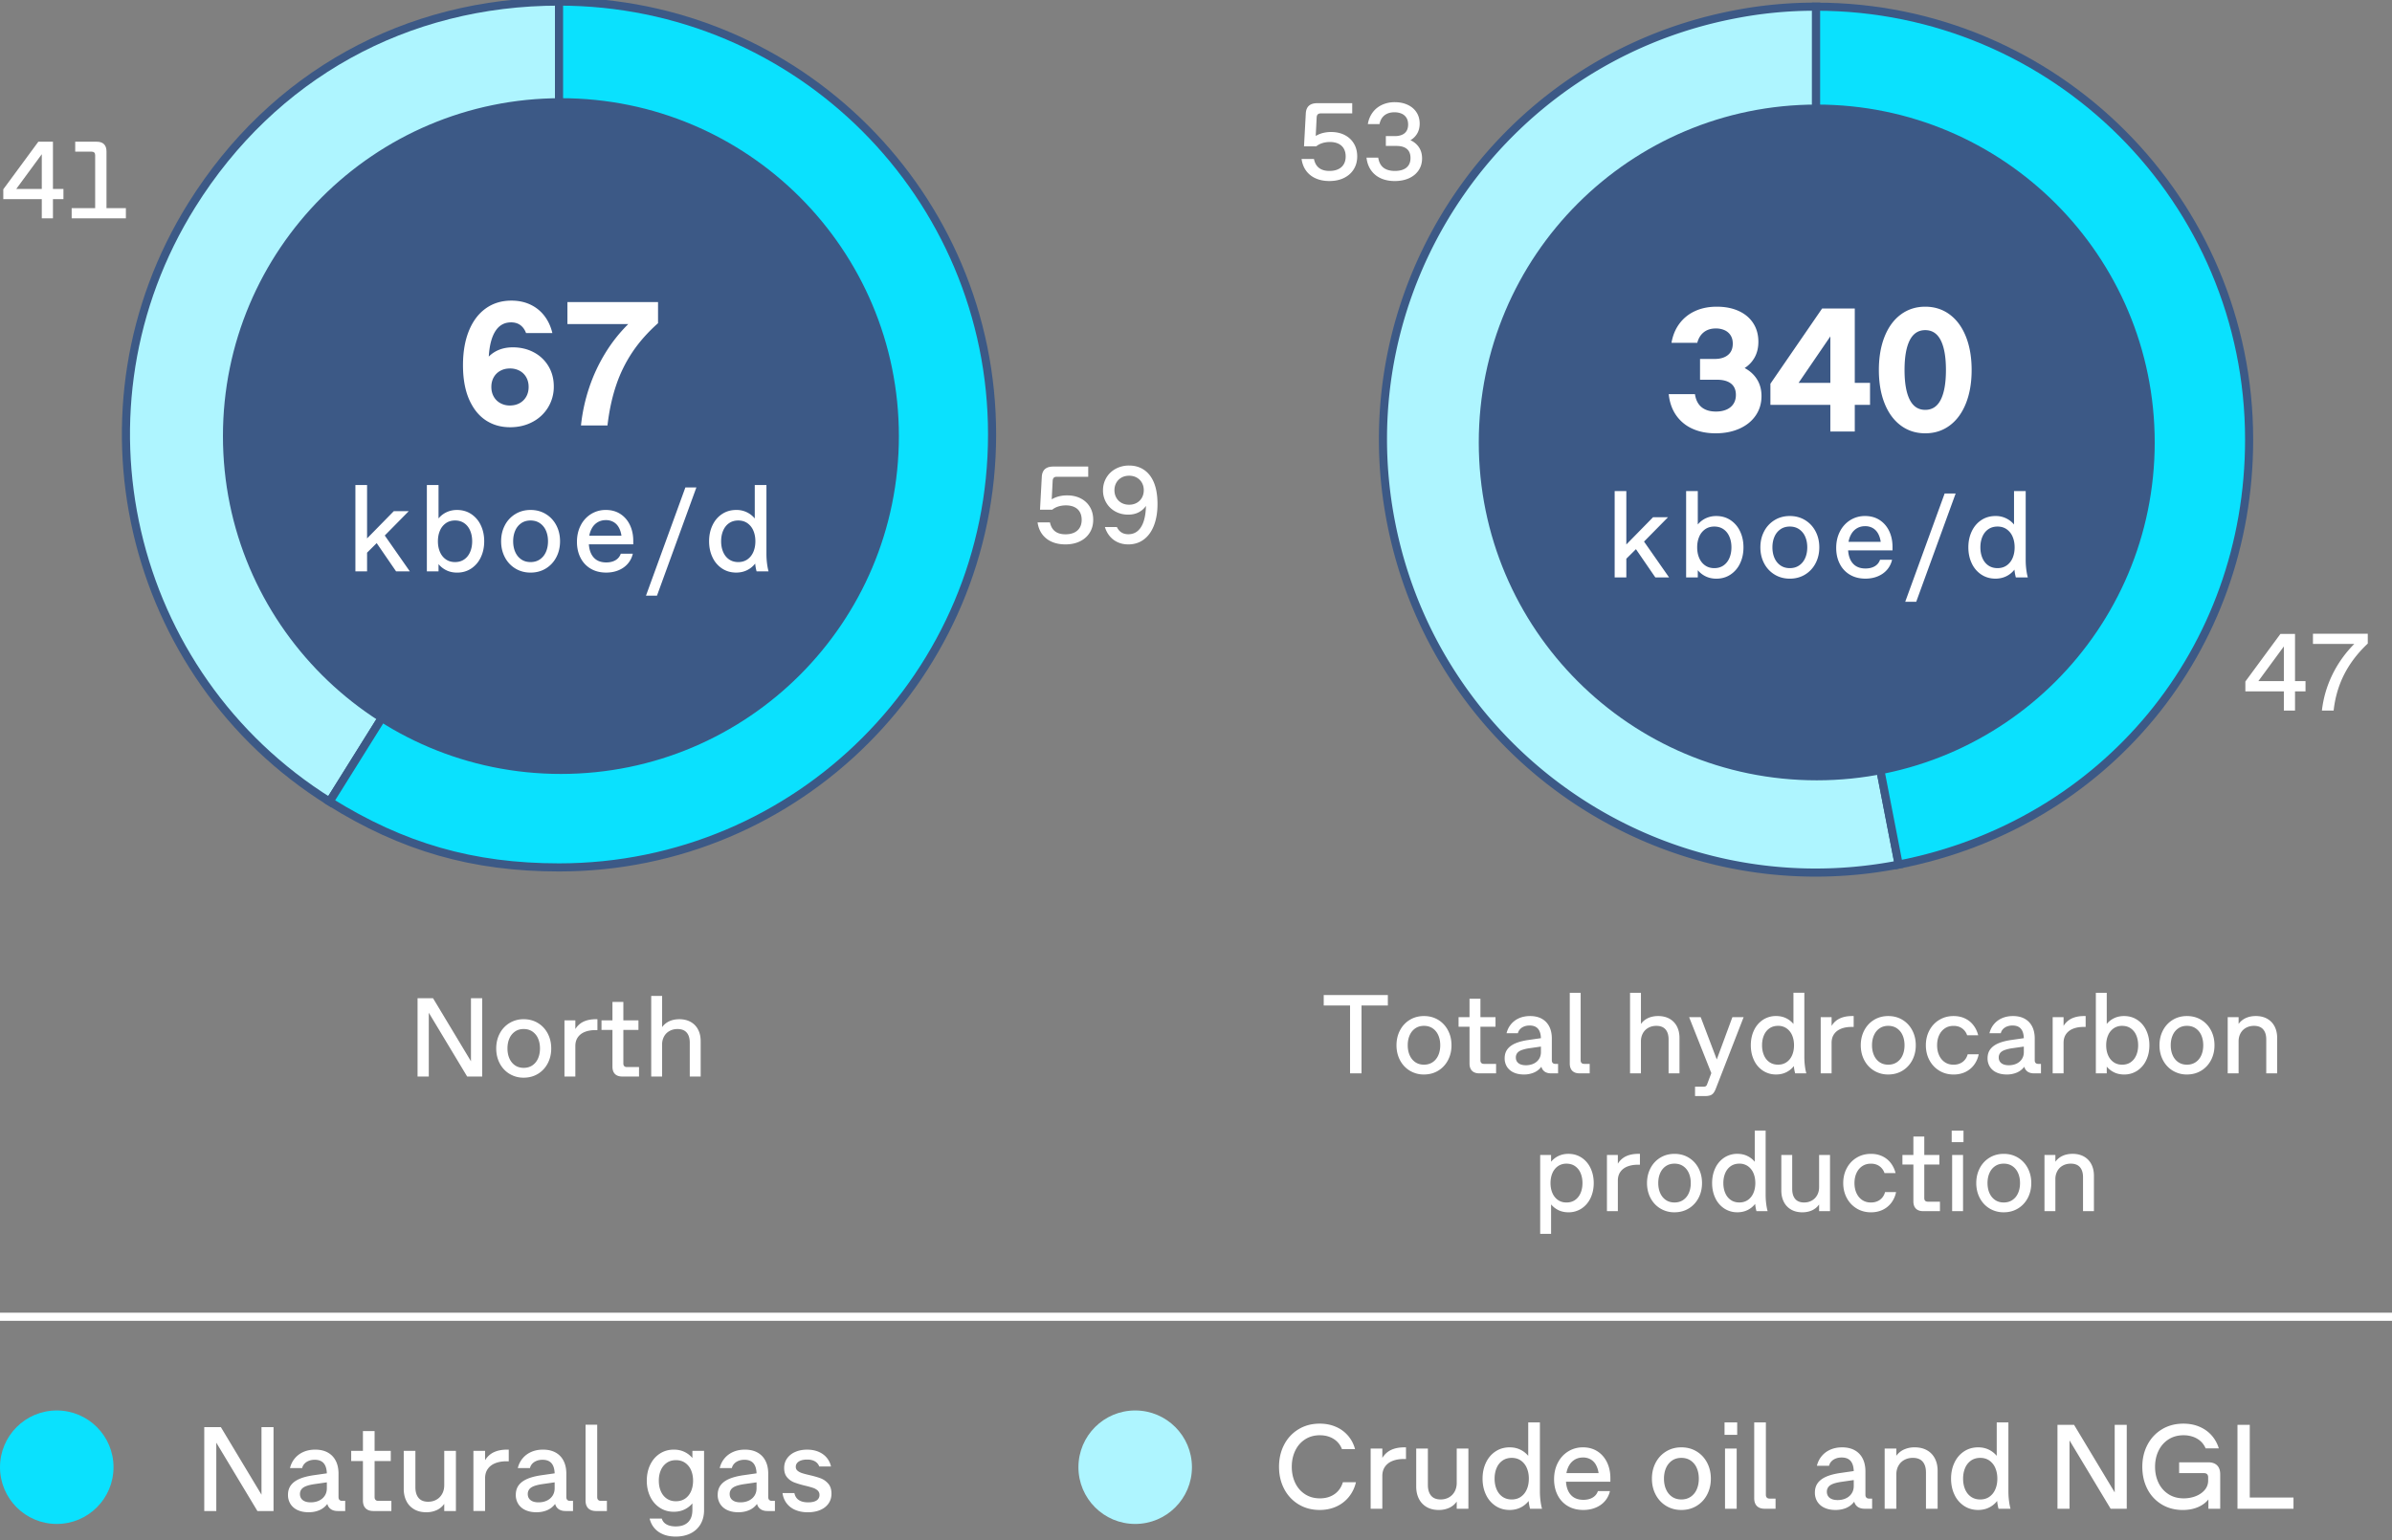 <svg xmlns="http://www.w3.org/2000/svg" width="295" height="190" viewBox="0 0 295 190"><rect x="0" y="0" width="295" height="190" fill="#808080" stroke="none"/><g data-name="Grafik"><g fill-rule="evenodd" stroke="#3c5986" stroke-miterlimit="10"><path d="M68.945 53.601L40.644 98.892C15.631 83.262 8.024 50.314 23.654 25.3 33.657 9.292 50.068.195 68.945.195v53.406z" fill="#aef5ff"/><path d="M68.945 53.601V.195c29.495 0 53.406 23.911 53.406 53.406s-23.911 53.406-53.406 53.406c-10.618 0-19.296-2.488-28.301-8.115l28.301-45.291z" fill="#0ae1fe"/></g><g fill-rule="evenodd" stroke="#3c5986" stroke-miterlimit="10"><path d="M223.973 54.229l10.19 52.425c-28.953 5.628-56.987-13.281-62.615-42.234-5.628-28.953 13.281-56.987 42.234-62.615a51.641 51.641 0 0110.19-.981V54.23z" fill="#aef5ff"/><path d="M223.973 54.229V.824c29.495 0 53.406 23.911 53.406 53.406 0 25.956-17.737 47.472-43.216 52.425l-10.19-52.425z" fill="#0ae1fe"/></g><path d="M224.055 96.262c23.02 0 41.681-18.661 41.681-41.681S247.075 12.9 224.055 12.9s-41.681 18.661-41.681 41.681 18.661 41.681 41.681 41.681M69.176 95.476c23.02 0 41.681-18.661 41.681-41.681S92.196 12.114 69.176 12.114 27.495 30.775 27.495 53.795s18.661 41.681 41.681 41.681" fill="#3c5986"/><path fill="none" stroke="#fff" stroke-miterlimit="10" d="M0 162.439h295"/></g><g data-name="EN"><g fill="#fff" data-name="Centr..."><path d="M52.882 124.937v7.868h-1.386v-9.66h1.91l4.677 7.777v-7.777h1.386v9.66h-1.855l-4.731-7.868zM62.833 132.473a3.25 3.25 0 01-1.204-1.296c-.287-.548-.431-1.16-.431-1.837s.144-1.289.431-1.838a3.261 3.261 0 011.204-1.295 3.305 3.305 0 011.753-.473c.658 0 1.245.158 1.761.473.516.315.917.747 1.204 1.295.287.549.431 1.161.431 1.838s-.144 1.289-.431 1.837c-.287.549-.688.98-1.204 1.296-.516.314-1.103.472-1.761.472a3.296 3.296 0 01-1.753-.472zm2.831-1.051c.304-.207.534-.492.693-.854.158-.361.237-.771.237-1.229s-.079-.867-.237-1.229a1.975 1.975 0 00-.693-.854c-.304-.207-.662-.312-1.078-.312s-.773.104-1.074.312a1.974 1.974 0 00-.689.854c-.159.361-.238.771-.238 1.229s.079.867.238 1.229c.158.361.389.646.689.854.301.208.659.312 1.074.312s.774-.104 1.078-.312zM69.612 125.875h1.344v1.078a2.34 2.34 0 011.026-.928c.422-.193.925-.291 1.508-.291h.189v1.345h-.28c-.472 0-.892.072-1.26.217-.369.145-.658.364-.868.658s-.315.655-.315 1.085v3.766h-1.344v-6.93zM75.845 132.494c-.207-.208-.312-.51-.312-.906v-4.536h-1.351v-1.176h1.351v-2.275h1.345v2.275h1.861v1.176h-1.861v4.151c0 .14.037.247.111.321.075.075.183.112.322.112h1.498v1.169h-2.058c-.397 0-.699-.104-.907-.312zM80.314 122.865h1.344v3.844c.233-.322.531-.564.893-.729.362-.163.77-.245 1.222-.245.541 0 1.011.111 1.407.333s.701.536.913.944c.213.409.319.884.319 1.425v4.368h-1.345v-4.186c0-.532-.126-.944-.378-1.236-.252-.291-.63-.438-1.134-.438-.359 0-.684.078-.973.235-.29.156-.516.38-.68.672a2.037 2.037 0 00-.245 1.011v3.941h-1.344v-9.94z"/></g><g fill="#fff" data-name="Total..."><path d="M166.5 124.041h-3.248v-1.288h7.909v1.288h-3.248v8.372H166.5v-8.372zM173.861 132.08c-.516-.315-.917-.747-1.204-1.295s-.431-1.161-.431-1.837.144-1.289.431-1.838c.287-.548.688-.98 1.204-1.295s1.1-.472 1.753-.472c.658 0 1.245.157 1.761.472s.917.747 1.204 1.295c.287.549.431 1.161.431 1.838s-.144 1.289-.431 1.837-.688.98-1.204 1.295-1.103.473-1.761.473a3.296 3.296 0 01-1.753-.473zm2.831-1.05c.304-.208.534-.493.693-.854.158-.362.237-.771.237-1.229s-.079-.867-.237-1.229c-.159-.362-.39-.646-.693-.854s-.662-.312-1.078-.312-.773.104-1.074.312-.531.492-.689.854c-.159.361-.238.771-.238 1.229s.079.867.238 1.229c.158.361.389.646.689.854.301.208.659.312 1.074.312s.774-.104 1.078-.312zM181.545 132.101c-.207-.208-.312-.51-.312-.906v-4.536h-1.351v-1.176h1.351v-2.275h1.345v2.275h1.861v1.176h-1.861v4.151c0 .14.037.248.111.322.075.075.183.112.322.112h1.498v1.169h-2.058c-.397 0-.699-.104-.907-.312zM190.509 132.203a1.023 1.023 0 01-.413-.609 2.234 2.234 0 01-.917.721 3.094 3.094 0 01-1.239.238c-.485 0-.906-.083-1.263-.249a1.888 1.888 0 01-.823-.7 1.936 1.936 0 01-.287-1.061c0-.429.111-.794.333-1.095.222-.301.551-.546.987-.735.436-.189.985-.33 1.648-.423l1.505-.217c-.019-.523-.143-.914-.371-1.173-.229-.259-.569-.388-1.022-.388-.247 0-.471.039-.672.115-.2.077-.368.187-.504.329a1.073 1.073 0 00-.272.507h-1.4c.107-.434.296-.811.567-1.13a2.682 2.682 0 011.004-.735c.399-.17.844-.255 1.334-.255.56 0 1.04.111 1.441.333s.708.54.921.955c.212.416.318.91.318 1.484v2.695c0 .14.037.248.112.322.074.075.182.112.321.112h.337v1.169h-.848c-.326 0-.593-.07-.798-.21zm-3.42-1.236a.916.916 0 00.421.329c.184.077.409.116.675.116.354 0 .674-.066.956-.2.282-.133.503-.322.661-.567s.238-.531.238-.857v-.679l-1.414.203a4.739 4.739 0 00-.977.234c-.245.096-.424.218-.535.368a.885.885 0 00-.168.546c0 .196.047.365.143.508zM193.908 132.101c-.208-.208-.312-.51-.312-.906v-8.722h1.344v8.337c0 .14.038.248.112.322.075.075.183.112.322.112h.679v1.169h-1.239c-.396 0-.698-.104-.906-.312zM201.03 122.473h1.344v3.843c.233-.322.531-.564.893-.728.362-.163.77-.245 1.222-.245.541 0 1.011.111 1.407.333s.701.537.913.945c.213.408.319.883.319 1.424v4.368h-1.345v-4.186c0-.532-.126-.944-.378-1.235s-.63-.438-1.134-.438c-.359 0-.684.078-.973.234-.29.156-.516.38-.68.672a2.04 2.04 0 00-.245 1.012v3.941h-1.344v-9.94zM209.045 134.058h1.029c.135 0 .235-.021.301-.063s.121-.126.168-.252l.511-1.358-2.737-6.902h1.429l1.98 5.215 1.925-5.215h1.387l-3.423 8.799c-.099.256-.203.45-.315.581a.894.894 0 01-.406.273 2.168 2.168 0 01-.644.077h-1.204v-1.155zM217.419 132.083a3.11 3.11 0 01-1.103-1.292c-.261-.548-.392-1.163-.392-1.844s.131-1.296.392-1.845a3.123 3.123 0 011.103-1.292 2.895 2.895 0 011.628-.469c.438 0 .839.085 1.2.255s.673.412.935.725v-3.85h1.344v7.945c0 .355.022.71.066 1.067.045.357.104.667.179.928h-1.379a5.366 5.366 0 01-.161-.896c-.261.332-.577.587-.948.767s-.783.27-1.235.27a2.887 2.887 0 01-1.628-.469zm2.919-1.053c.297-.208.523-.493.68-.854.156-.362.234-.771.234-1.229s-.078-.867-.234-1.229a1.964 1.964 0 00-.68-.854 1.784 1.784 0 00-1.053-.312c-.411 0-.765.103-1.061.308-.297.205-.523.49-.68.854-.156.364-.234.774-.234 1.232s.078.868.234 1.232c.156.364.383.648.68.854.296.205.649.308 1.061.308.405 0 .757-.104 1.053-.312zM224.542 125.482h1.344v1.078a2.339 2.339 0 011.026-.927c.422-.194.925-.291 1.508-.291h.189v1.344h-.28c-.472 0-.892.072-1.26.217-.369.145-.658.364-.868.658s-.315.656-.315 1.085v3.766h-1.344v-6.93zM231.12 132.08c-.516-.315-.917-.747-1.204-1.295s-.431-1.161-.431-1.837.144-1.289.431-1.838c.287-.548.688-.98 1.204-1.295s1.1-.472 1.753-.472c.658 0 1.245.157 1.761.472s.917.747 1.204 1.295c.287.549.431 1.161.431 1.838s-.144 1.289-.431 1.837-.688.98-1.204 1.295-1.103.473-1.761.473a3.296 3.296 0 01-1.753-.473zm2.831-1.05c.304-.208.534-.493.693-.854.158-.362.237-.771.237-1.229s-.079-.867-.237-1.229c-.159-.362-.39-.646-.693-.854s-.662-.312-1.078-.312-.773.104-1.074.312-.531.492-.689.854c-.159.361-.238.771-.238 1.229s.079.867.238 1.229c.158.361.389.646.689.854.301.208.659.312 1.074.312s.774-.104 1.078-.312zM239.168 132.08c-.521-.315-.926-.747-1.218-1.295s-.438-1.161-.438-1.837.146-1.289.438-1.838c.292-.548.697-.98 1.218-1.295s1.107-.472 1.761-.472c.518 0 .983.097 1.396.291.413.193.76.469 1.039.826.28.357.481.776.603 1.257h-1.365a1.694 1.694 0 00-.623-.854c-.289-.206-.642-.308-1.057-.308-.411 0-.77.104-1.075.312s-.54.492-.703.854c-.163.361-.245.771-.245 1.229s.082.867.245 1.229c.163.361.397.646.703.854.306.208.664.312 1.075.312.443 0 .817-.113 1.123-.34.306-.226.515-.542.627-.948h1.357a3.208 3.208 0 01-.581 1.319 2.893 2.893 0 01-1.07.872c-.43.205-.913.308-1.449.308-.653 0-1.24-.158-1.761-.473zM250.064 132.203a1.023 1.023 0 01-.413-.609 2.234 2.234 0 01-.917.721 3.094 3.094 0 01-1.239.238c-.485 0-.906-.083-1.263-.249a1.888 1.888 0 01-.823-.7 1.936 1.936 0 01-.287-1.061c0-.429.111-.794.333-1.095.222-.301.551-.546.987-.735.436-.189.985-.33 1.648-.423l1.505-.217c-.019-.523-.143-.914-.371-1.173-.229-.259-.569-.388-1.022-.388-.247 0-.471.039-.672.115-.2.077-.368.187-.504.329a1.073 1.073 0 00-.272.507h-1.4c.107-.434.296-.811.567-1.13a2.682 2.682 0 011.004-.735c.399-.17.844-.255 1.334-.255.56 0 1.04.111 1.441.333s.708.54.921.955c.212.416.318.91.318 1.484v2.695c0 .14.037.248.112.322.074.075.182.112.321.112h.337v1.169h-.848c-.326 0-.593-.07-.798-.21zm-3.42-1.236a.916.916 0 00.421.329c.184.077.409.116.675.116.354 0 .674-.066.956-.2.282-.133.503-.322.661-.567s.238-.531.238-.857v-.679l-1.414.203a4.739 4.739 0 00-.977.234c-.245.096-.424.218-.535.368a.885.885 0 00-.168.546c0 .196.047.365.143.508zM253.151 125.482h1.344v1.078a2.339 2.339 0 011.026-.927c.422-.194.925-.291 1.508-.291h.189v1.344h-.28c-.472 0-.892.072-1.26.217-.369.145-.658.364-.868.658s-.315.656-.315 1.085v3.766h-1.344v-6.93zM260.753 132.301a2.704 2.704 0 01-.932-.721v.833h-1.344v-9.94h1.344v3.843c.262-.312.572-.553.932-.721s.761-.252 1.204-.252c.611 0 1.153.156 1.627.469a3.11 3.11 0 011.103 1.292c.262.548.393 1.163.393 1.845s-.131 1.296-.393 1.844a3.116 3.116 0 01-1.103 1.292 2.884 2.884 0 01-1.627.469c-.443 0-.845-.084-1.204-.252zm2.027-1.267c.296-.206.522-.49.679-.854.156-.364.234-.775.234-1.232s-.078-.868-.234-1.232a1.94 1.94 0 00-.679-.854c-.297-.206-.65-.308-1.061-.308a1.79 1.79 0 00-1.054.312 1.976 1.976 0 00-.679.854c-.156.361-.234.771-.234 1.229s.078.867.234 1.229c.156.361.383.646.679.854.297.208.647.312 1.054.312.41 0 .764-.103 1.061-.308zM267.959 132.08c-.516-.315-.917-.747-1.204-1.295s-.431-1.161-.431-1.837.144-1.289.431-1.838c.287-.548.688-.98 1.204-1.295s1.1-.472 1.753-.472c.658 0 1.245.157 1.761.472s.917.747 1.204 1.295c.287.549.431 1.161.431 1.838s-.144 1.289-.431 1.837-.688.98-1.204 1.295-1.103.473-1.761.473a3.296 3.296 0 01-1.753-.473zm2.832-1.05c.304-.208.534-.493.693-.854.158-.362.237-.771.237-1.229s-.079-.867-.237-1.229c-.159-.362-.39-.646-.693-.854s-.662-.312-1.078-.312-.773.104-1.074.312-.531.492-.689.854c-.159.361-.238.771-.238 1.229s.079.867.238 1.229c.158.361.389.646.689.854.301.208.659.312 1.074.312s.774-.104 1.078-.312zM274.739 125.482h1.344v.833c.233-.322.531-.564.893-.728.362-.163.77-.245 1.222-.245.541 0 1.011.111 1.407.333s.701.537.913.945c.213.408.319.883.319 1.424v4.368h-1.345v-4.186c0-.532-.126-.944-.378-1.235s-.63-.438-1.134-.438c-.359 0-.684.078-.973.234-.29.156-.516.38-.68.672a2.04 2.04 0 00-.245 1.012v3.941h-1.344v-6.93zM192.224 149.301a2.704 2.704 0 01-.932-.721v3.633h-1.344v-9.73h1.344v.833c.262-.312.572-.553.932-.721s.761-.252 1.204-.252c.611 0 1.153.156 1.627.469a3.11 3.11 0 011.103 1.292c.262.548.393 1.163.393 1.845s-.131 1.296-.393 1.844a3.116 3.116 0 01-1.103 1.292 2.884 2.884 0 01-1.627.469c-.443 0-.845-.084-1.204-.252zm2.026-1.267c.296-.206.522-.49.679-.854.156-.364.234-.775.234-1.232s-.078-.868-.234-1.232a1.94 1.94 0 00-.679-.854c-.297-.206-.65-.308-1.061-.308a1.79 1.79 0 00-1.054.312 1.976 1.976 0 00-.679.854c-.156.361-.234.771-.234 1.229s.078.867.234 1.229c.156.361.383.646.679.854.297.208.647.312 1.054.312.41 0 .764-.103 1.061-.308zM198.181 142.482h1.344v1.078a2.339 2.339 0 011.026-.927c.422-.194.925-.291 1.508-.291h.189v1.344h-.28c-.472 0-.892.072-1.26.217-.369.145-.658.364-.868.658s-.315.656-.315 1.085v3.766h-1.344v-6.93zM204.757 149.08c-.516-.315-.917-.747-1.204-1.295s-.431-1.161-.431-1.837.144-1.289.431-1.838c.287-.548.688-.98 1.204-1.295s1.1-.472 1.753-.472c.658 0 1.245.157 1.761.472s.917.747 1.204 1.295c.287.549.431 1.161.431 1.838s-.144 1.289-.431 1.837-.688.98-1.204 1.295-1.103.473-1.761.473a3.296 3.296 0 01-1.753-.473zm2.831-1.05c.304-.208.534-.493.693-.854.158-.362.237-.771.237-1.229s-.079-.867-.237-1.229c-.159-.362-.39-.646-.693-.854s-.662-.312-1.078-.312-.773.104-1.074.312-.531.492-.689.854c-.159.361-.238.771-.238 1.229s.079.867.238 1.229c.158.361.389.646.689.854.301.208.659.312 1.074.312s.774-.104 1.078-.312zM212.646 149.083a3.11 3.11 0 01-1.103-1.292c-.261-.548-.392-1.163-.392-1.844s.131-1.296.392-1.845a3.123 3.123 0 011.103-1.292 2.895 2.895 0 011.628-.469c.438 0 .839.085 1.2.255s.673.412.935.725v-3.85h1.344v7.945c0 .355.022.71.066 1.067.045.357.104.667.179.928h-1.379a5.366 5.366 0 01-.161-.896c-.261.332-.577.587-.948.767s-.783.27-1.235.27a2.887 2.887 0 01-1.628-.469zm2.919-1.053c.297-.208.523-.493.68-.854.156-.362.234-.771.234-1.229s-.078-.867-.234-1.229a1.964 1.964 0 00-.68-.854 1.784 1.784 0 00-1.053-.312c-.411 0-.765.103-1.061.308-.297.205-.523.49-.68.854-.156.364-.234.774-.234 1.232s.078.868.234 1.232c.156.364.383.648.68.854.296.205.649.308 1.061.308.405 0 .757-.104 1.053-.312zM220.899 149.22a2.241 2.241 0 01-.899-.945c-.21-.408-.315-.883-.315-1.424v-4.368h1.344v4.186c0 .532.123.944.368 1.236.245.292.609.438 1.096.438.354 0 .672-.078.951-.235.28-.156.501-.379.662-.668.161-.289.241-.625.241-1.008v-3.948h1.344v6.93h-1.344v-.826c-.229.322-.521.563-.875.725s-.754.242-1.197.242c-.527 0-.985-.111-1.375-.333zM228.977 149.08c-.521-.315-.926-.747-1.218-1.295s-.438-1.161-.438-1.837.146-1.289.438-1.838c.292-.548.697-.98 1.218-1.295s1.107-.472 1.761-.472c.518 0 .983.097 1.396.291.413.193.76.469 1.039.826.28.357.481.776.603 1.257h-1.365a1.694 1.694 0 00-.623-.854c-.289-.206-.642-.308-1.057-.308-.411 0-.77.104-1.075.312s-.54.492-.703.854c-.163.361-.245.771-.245 1.229s.082.867.245 1.229c.163.361.397.646.703.854.306.208.664.312 1.075.312.443 0 .817-.113 1.123-.34.306-.226.515-.542.627-.948h1.357a3.208 3.208 0 01-.581 1.319 2.893 2.893 0 01-1.07.872c-.43.205-.913.308-1.449.308-.653 0-1.24-.158-1.761-.473zM236.285 149.101c-.207-.208-.312-.51-.312-.906v-4.536h-1.351v-1.176h1.351v-2.275h1.345v2.275h1.861v1.176h-1.861v4.151c0 .14.037.248.111.322.075.075.183.112.322.112h1.498v1.169h-2.058c-.397 0-.699-.104-.907-.312zM240.698 139.473h1.456v1.428h-1.456v-1.428zm.055 3.009h1.344v6.93h-1.344v-6.93zM245.364 149.08c-.516-.315-.917-.747-1.204-1.295s-.431-1.161-.431-1.837.144-1.289.431-1.838c.287-.548.688-.98 1.204-1.295s1.1-.472 1.753-.472c.658 0 1.245.157 1.761.472s.917.747 1.204 1.295c.287.549.431 1.161.431 1.838s-.144 1.289-.431 1.837-.688.98-1.204 1.295-1.103.473-1.761.473a3.296 3.296 0 01-1.753-.473zm2.831-1.05c.304-.208.534-.493.693-.854.158-.362.237-.771.237-1.229s-.079-.867-.237-1.229c-.159-.362-.39-.646-.693-.854s-.662-.312-1.078-.312-.773.104-1.074.312-.531.492-.689.854c-.159.361-.238.771-.238 1.229s.079.867.238 1.229c.158.361.389.646.689.854.301.208.659.312 1.074.312s.774-.104 1.078-.312zM252.142 142.482h1.344v.833c.233-.322.531-.564.893-.728.362-.163.77-.245 1.222-.245.541 0 1.011.111 1.407.333s.701.537.913.945c.213.408.319.883.319 1.424v4.368h-1.345v-4.186c0-.532-.126-.944-.378-1.235s-.63-.438-1.134-.438c-.359 0-.684.078-.973.234-.29.156-.516.38-.68.672a2.04 2.04 0 00-.245 1.012v3.941h-1.344v-6.93z"/></g><g fill="#fff"><path d="M162.271 22.008a2.876 2.876 0 01-1.186-.938c-.299-.408-.487-.894-.565-1.455h1.528c.1.493.311.861.63 1.105.319.245.747.367 1.281.367.415 0 .772-.07 1.071-.209.3-.14.529-.343.688-.61.16-.267.24-.588.24-.962s-.075-.695-.227-.963c-.15-.267-.372-.471-.664-.612s-.642-.213-1.048-.213c-.338 0-.652.046-.942.137-.29.092-.54.225-.75.397h-1.507l.22-4.055c.045-.845.516-1.268 1.41-1.268h4.316v1.261h-3.892c-.159 0-.279.041-.359.123s-.124.205-.134.37l-.116 2.288c.256-.155.544-.275.863-.36a4.052 4.052 0 011.034-.126c.635 0 1.195.125 1.682.376.486.252.864.604 1.134 1.059s.404.979.404 1.572c0 .603-.143 1.134-.429 1.593-.285.459-.687.814-1.205 1.068s-1.115.38-1.791.38c-.635 0-1.198-.108-1.688-.325zM170.271 21.984a2.915 2.915 0 01-1.198-1.001c-.299-.434-.48-.945-.545-1.534h1.445c.087.553.301.964.641 1.233s.812.404 1.415.404c.621 0 1.097-.138 1.428-.411.331-.274.497-.669.497-1.186 0-.493-.148-.864-.445-1.113-.297-.248-.735-.373-1.315-.373h-1.281v-1.212h1.097c.529 0 .937-.121 1.223-.363.285-.242.428-.599.428-1.068 0-.329-.07-.606-.212-.833a1.308 1.308 0 00-.593-.507 2.196 2.196 0 00-.887-.168c-.498 0-.904.125-1.22.374s-.521.608-.616 1.079h-1.438a3.275 3.275 0 01.585-1.425c.3-.407.685-.721 1.154-.942a3.665 3.665 0 011.583-.332c.593 0 1.123.108 1.589.325s.829.525 1.089.925c.261.399.391.864.391 1.394 0 .462-.1.864-.298 1.209a2.28 2.28 0 01-.846.84 2.4 2.4 0 011.058.877c.254.383.381.838.381 1.362 0 .562-.144 1.055-.429 1.477-.285.423-.683.748-1.191.977-.51.228-1.093.342-1.75.342s-1.237-.116-1.737-.349z"/></g><g fill="#fff"><path d="M281.663 85.287h-4.747v-1.213l4.322-5.87h1.802v5.822h1.294v1.261h-1.294v2.37h-1.377v-2.37zm0-1.261v-4.281l-3.145 4.281h3.145zM287.629 83.263a14.217 14.217 0 012.72-3.825h-5.097v-1.261h6.761v1.213c-1.242 1.169-2.21 2.435-2.904 3.798s-1.13 2.854-1.308 4.47h-1.445c.173-1.53.598-2.994 1.273-4.395z"/></g><g fill="#fff"><path d="M5.153 24.566H.406v-1.213l4.322-5.87H6.53v5.822h1.294v1.261H6.53v2.37H5.153v-2.37zm0-1.261v-4.281l-3.145 4.281h3.145zM11.625 18.819c-.073-.073-.178-.109-.314-.109H9.276v-1.227h2.665c.388 0 .684.102.887.305s.305.499.305.888v7h2.392v1.261H8.838v-1.261h2.898v-6.541c0-.138-.037-.242-.11-.315z"/></g><g fill="#fff"><path d="M129.713 66.835a2.876 2.876 0 01-1.186-.938c-.299-.408-.487-.894-.565-1.455h1.528c.1.493.311.861.63 1.105.319.245.747.367 1.281.367.415 0 .772-.07 1.071-.209.3-.14.529-.343.688-.61.16-.267.24-.588.24-.962s-.075-.695-.227-.963c-.15-.267-.372-.471-.664-.612s-.642-.213-1.048-.213c-.338 0-.652.046-.942.137-.29.092-.54.225-.75.397h-1.507l.22-4.055c.045-.845.516-1.268 1.41-1.268h4.316v1.261h-3.892c-.159 0-.279.041-.359.123s-.124.205-.134.37l-.116 2.288c.256-.155.544-.275.863-.36a4.052 4.052 0 011.034-.126c.635 0 1.195.125 1.682.376.486.252.864.604 1.134 1.059s.404.979.404 1.572c0 .603-.143 1.134-.429 1.593-.285.459-.687.814-1.205 1.068s-1.115.38-1.791.38c-.635 0-1.198-.108-1.688-.325zM140.923 57.858c.488.283.886.703 1.191 1.26.425.776.638 1.8.638 3.069 0 1-.145 1.874-.432 2.623-.288.749-.704 1.328-1.247 1.736-.544.409-1.183.613-1.918.613-.479 0-.913-.088-1.302-.264a2.754 2.754 0 01-.986-.746c-.27-.322-.471-.7-.603-1.134h1.479c.133.287.317.508.555.661.237.152.523.229.856.229.466 0 .858-.142 1.178-.425.32-.283.562-.687.727-1.209.164-.523.254-1.143.268-1.86a2.44 2.44 0 01-.911.795c-.37.188-.795.281-1.274.281-.589 0-1.12-.131-1.593-.391a2.879 2.879 0 01-1.113-1.076 2.967 2.967 0 01-.404-1.541c0-.566.139-1.082.415-1.548s.659-.832 1.15-1.1a3.42 3.42 0 011.661-.4c.621 0 1.176.142 1.665.425zm-2.617 1.062c-.273.155-.486.369-.637.641s-.227.576-.227.914.076.643.227.915c.15.271.363.485.637.641.274.155.589.232.945.232s.672-.077.945-.232c.274-.155.486-.369.638-.641.15-.272.226-.577.226-.915s-.075-.643-.226-.914a1.645 1.645 0 00-.638-.641c-.273-.155-.589-.233-.945-.233s-.671.078-.945.233z"/></g><g fill="#fff"><path d="M60.091 51.964c-.821-.495-1.485-1.223-1.991-2.184-.667-1.239-1.001-2.816-1.001-4.729 0-1.629.244-3.042.731-4.241s1.181-2.119 2.079-2.761 1.952-.963 3.162-.963c.873 0 1.656.165 2.349.495.693.33 1.269.796 1.728 1.397.458.602.782 1.306.974 2.111h-3.245c-.154-.418-.385-.742-.693-.973-.308-.231-.692-.347-1.155-.347-.828 0-1.474.361-1.936 1.083-.462.723-.733 1.77-.814 3.141.367-.374.802-.658 1.304-.853s1.055-.291 1.655-.291c.954 0 1.815.203 2.585.61a4.559 4.559 0 011.815 1.71c.44.733.66 1.569.66 2.509a4.858 4.858 0 01-2.612 4.367c-.818.44-1.744.66-2.777.66-1.057 0-1.995-.247-2.816-.742zm4.01-2.238c.348-.198.617-.47.809-.814.19-.345.285-.736.285-1.177s-.095-.832-.285-1.177a2.05 2.05 0 00-.809-.809 2.461 2.461 0 00-1.216-.292c-.447 0-.846.098-1.193.292-.349.194-.618.464-.809.809s-.286.736-.286 1.177.096.832.286 1.177.46.616.809.814a2.38 2.38 0 001.193.297c.462 0 .867-.1 1.216-.297zM72.669 47.806a20.744 20.744 0 011.991-4.263 18.873 18.873 0 012.821-3.563h-7.502v-2.717h11.176v2.606c-1.239 1.101-2.28 2.271-3.123 3.515a17.054 17.054 0 00-2.03 4.104c-.51 1.492-.87 3.158-1.083 4.999h-3.268a21.763 21.763 0 011.018-4.681z"/><g><path d="M43.831 59.836h1.439v6.585l3.293-3.359h1.845l-2.955 3 3.091 4.425h-1.695L46.456 67l-1.186 1.178v2.31h-1.439v-10.65zM55.081 70.366a2.887 2.887 0 01-.998-.772v.893h-1.439v-10.65h1.439v4.118c.28-.335.613-.593.998-.772a2.992 2.992 0 011.29-.271c.655 0 1.236.168 1.743.503a3.34 3.34 0 011.182 1.384c.28.587.42 1.246.42 1.976s-.14 1.39-.42 1.977a3.332 3.332 0 01-1.182 1.384c-.507.335-1.088.503-1.743.503-.476 0-.905-.091-1.29-.271zm2.171-1.357c.317-.22.561-.525.728-.915.168-.39.252-.83.252-1.32s-.084-.93-.252-1.319c-.167-.391-.41-.695-.728-.915s-.696-.33-1.136-.33c-.436 0-.812.111-1.129.334a2.105 2.105 0 00-.728.915c-.168.387-.251.826-.251 1.315s.083.93.251 1.316c.167.388.41.692.728.915s.693.334 1.129.334c.439 0 .818-.11 1.136-.33zM63.553 70.13a3.482 3.482 0 01-1.29-1.388c-.308-.587-.461-1.243-.461-1.969s.153-1.381.461-1.969a3.486 3.486 0 011.29-1.387c.552-.338 1.179-.507 1.879-.507.705 0 1.333.169 1.886.507.553.337.982.8 1.29 1.387.308.588.461 1.244.461 1.969s-.153 1.382-.461 1.969a3.482 3.482 0 01-1.29 1.388c-.553.338-1.181.507-1.886.507-.7 0-1.327-.169-1.879-.507zm3.033-1.125c.325-.223.573-.527.743-.915.17-.387.255-.826.255-1.316s-.085-.929-.255-1.315a2.1 2.1 0 00-.743-.915c-.325-.223-.71-.334-1.154-.334s-.829.111-1.151.334a2.113 2.113 0 00-.739.915c-.17.387-.255.826-.255 1.315s.085.93.255 1.316c.17.388.417.692.739.915s.706.334 1.151.334.829-.111 1.154-.334zM72.852 70.156a3.239 3.239 0 01-1.256-1.343c-.296-.574-.442-1.232-.442-1.972 0-.745.152-1.417.457-2.015a3.51 3.51 0 011.271-1.406 3.393 3.393 0 011.841-.51c.68 0 1.275.165 1.785.495s.902.784 1.178 1.361c.274.577.412 1.227.412 1.946v.435h-5.475c.05.71.256 1.261.618 1.65.363.39.871.585 1.526.585.455 0 .839-.094 1.151-.281s.526-.454.642-.799h1.484a2.808 2.808 0 01-.61 1.227c-.303.353-.685.625-1.145.817s-.97.289-1.529.289c-.73 0-1.366-.16-1.909-.48zm3.791-4.064c-.055-.386-.162-.723-.322-1.013s-.375-.516-.645-.675a1.854 1.854 0 00-.96-.24c-.355 0-.674.077-.957.232a1.926 1.926 0 00-.701.667 2.8 2.8 0 00-.382 1.028h3.967zM79.666 73.486l4.859-13.35h1.357l-4.859 13.35h-1.357zM89.052 70.134a3.33 3.33 0 01-1.181-1.384c-.28-.587-.42-1.246-.42-1.977s.14-1.389.42-1.976c.279-.588.673-1.049 1.181-1.384s1.089-.503 1.744-.503a2.89 2.89 0 012.287 1.049v-4.125h1.44v8.513c0 .38.023.762.071 1.144.047.383.111.714.191.994h-1.478a5.713 5.713 0 01-.173-.96c-.28.355-.619.629-1.017.821s-.839.289-1.323.289c-.655 0-1.236-.168-1.744-.503zm3.128-1.129c.317-.223.56-.527.728-.915.167-.387.251-.826.251-1.316s-.084-.929-.251-1.315a2.105 2.105 0 00-.728-.915c-.317-.223-.694-.334-1.129-.334-.44 0-.819.11-1.137.33s-.56.524-.728.915c-.167.39-.251.83-.251 1.319s.084.931.251 1.32c.168.39.41.695.728.915s.696.33 1.137.33c.435 0 .812-.111 1.129-.334z"/></g></g><g fill="#fff"><path d="M208.711 52.883a4.843 4.843 0 01-2.003-1.661c-.502-.727-.805-1.592-.907-2.597h3.234c.109.719.385 1.256.825 1.612.439.355 1.026.533 1.76.533.498 0 .933-.081 1.304-.242.37-.161.656-.396.857-.704.202-.308.303-.678.303-1.111 0-.615-.202-1.081-.605-1.396s-.986-.473-1.748-.473h-2.068v-2.563h1.814c.683 0 1.224-.161 1.623-.484.399-.322.6-.792.6-1.407 0-.403-.09-.744-.27-1.023a1.71 1.71 0 00-.743-.633 2.576 2.576 0 00-1.077-.214c-.595 0-1.088.154-1.479.462-.393.308-.662.744-.809 1.309h-3.18c.154-.901.477-1.687.969-2.354a4.907 4.907 0 011.914-1.551c.784-.367 1.687-.551 2.706-.551 1.033 0 1.938.179 2.711.534s1.369.859 1.787 1.513c.419.652.628 1.411.628 2.276 0 .719-.147 1.352-.44 1.897a3.636 3.636 0 01-1.254 1.348c.66.352 1.171.821 1.534 1.408s.545 1.269.545 2.046c0 .909-.24 1.712-.721 2.409-.48.696-1.149 1.235-2.008 1.617-.857.381-1.833.571-2.926.571-1.085 0-2.044-.19-2.876-.571zM225.733 49.945h-7.393v-2.607l6.38-9.283h4.026v9.174h1.881v2.717h-1.881v3.289h-3.014v-3.289zm0-2.716v-5.731l-3.916 5.731h3.916zM234.422 52.492c-.865-.642-1.532-1.553-2.002-2.733s-.704-2.553-.704-4.114.234-2.934.704-4.114 1.137-2.092 2.002-2.733 1.87-.963 3.014-.963 2.149.321 3.015.963 1.532 1.553 2.002 2.733c.469 1.181.704 2.552.704 4.114s-.235 2.934-.704 4.114c-.47 1.181-1.137 2.092-2.002 2.733s-1.87.962-3.015.962-2.148-.32-3.014-.962zm4.933-3.196c.422-.843.633-2.061.633-3.651s-.211-2.809-.633-3.652c-.422-.843-1.062-1.265-1.92-1.265s-1.497.422-1.919 1.265c-.422.844-.633 2.061-.633 3.652s.211 2.809.633 3.651c.422.844 1.062 1.266 1.919 1.266s1.498-.422 1.92-1.266z"/><g><path d="M199.133 60.584h1.439v6.585l3.293-3.359h1.845l-2.955 3 3.091 4.425h-1.695l-2.393-3.487-1.186 1.178v2.31h-1.439v-10.65zM210.383 71.114a2.887 2.887 0 01-.998-.772v.893h-1.439v-10.65h1.439v4.118c.28-.335.613-.593.998-.772a2.992 2.992 0 011.29-.271c.655 0 1.236.168 1.743.503a3.34 3.34 0 011.182 1.384c.28.587.42 1.246.42 1.976s-.14 1.39-.42 1.977a3.332 3.332 0 01-1.182 1.384c-.507.335-1.088.503-1.743.503-.476 0-.905-.091-1.29-.271zm2.171-1.357c.317-.22.561-.525.728-.915.168-.39.252-.83.252-1.32s-.084-.93-.252-1.319c-.167-.391-.41-.695-.728-.915s-.696-.33-1.136-.33c-.436 0-.812.111-1.129.334a2.105 2.105 0 00-.728.915c-.168.387-.251.826-.251 1.315s.083.93.251 1.316c.167.388.41.692.728.915s.693.334 1.129.334c.439 0 .818-.11 1.136-.33zM218.854 70.878a3.482 3.482 0 01-1.29-1.388c-.308-.587-.461-1.243-.461-1.969s.153-1.381.461-1.969a3.486 3.486 0 011.29-1.387c.552-.338 1.179-.507 1.879-.507.705 0 1.333.169 1.886.507.553.337.982.8 1.29 1.387.308.588.461 1.244.461 1.969s-.153 1.382-.461 1.969a3.482 3.482 0 01-1.29 1.388c-.553.338-1.181.507-1.886.507-.7 0-1.327-.169-1.879-.507zm3.034-1.125c.325-.223.573-.527.743-.915.17-.387.255-.826.255-1.316s-.085-.929-.255-1.315a2.1 2.1 0 00-.743-.915c-.325-.223-.71-.334-1.154-.334s-.829.111-1.151.334a2.113 2.113 0 00-.739.915c-.17.387-.255.826-.255 1.315s.085.93.255 1.316c.17.388.417.692.739.915s.706.334 1.151.334.829-.111 1.154-.334zM228.153 70.904a3.239 3.239 0 01-1.256-1.343c-.296-.574-.442-1.232-.442-1.972 0-.745.152-1.417.457-2.015a3.51 3.51 0 011.271-1.406 3.393 3.393 0 011.841-.51c.68 0 1.275.165 1.785.495s.902.784 1.178 1.361c.274.577.412 1.227.412 1.946v.435h-5.475c.05.71.256 1.261.618 1.65.363.39.871.585 1.526.585.455 0 .839-.094 1.151-.281s.526-.454.642-.799h1.484a2.808 2.808 0 01-.61 1.227c-.303.353-.685.625-1.145.817s-.97.289-1.529.289c-.73 0-1.366-.16-1.909-.48zm3.791-4.064c-.055-.386-.162-.723-.322-1.013s-.375-.516-.645-.675a1.854 1.854 0 00-.96-.24c-.355 0-.674.077-.957.232a1.926 1.926 0 00-.701.667 2.8 2.8 0 00-.382 1.028h3.967zM234.968 74.234l4.859-13.35h1.357l-4.859 13.35h-1.357zM244.354 70.882a3.33 3.33 0 01-1.181-1.384c-.28-.587-.42-1.246-.42-1.977s.14-1.389.42-1.976c.279-.588.673-1.049 1.181-1.384s1.089-.503 1.744-.503a2.89 2.89 0 012.287 1.049v-4.125h1.44v8.513c0 .38.023.762.071 1.144.047.383.111.714.191.994h-1.478a5.713 5.713 0 01-.173-.96c-.28.355-.619.629-1.017.821s-.839.289-1.323.289c-.655 0-1.236-.168-1.744-.503zm3.127-1.129c.317-.223.56-.527.728-.915.167-.387.251-.826.251-1.316s-.084-.929-.251-1.315a2.105 2.105 0 00-.728-.915c-.317-.223-.694-.334-1.129-.334-.44 0-.819.11-1.137.33s-.56.524-.728.915c-.167.39-.251.83-.251 1.319s.084.931.251 1.32c.168.39.41.695.728.915s.696.33 1.137.33c.435 0 .812-.111 1.129-.334z"/></g></g><circle cx="7" cy="181" r="7" fill="#0ae1fe"/><g fill="#fff"><path d="M26.676 177.976v8.43h-1.485v-10.35h2.048l5.01 8.333v-8.333h1.485v10.35h-1.987l-5.07-8.43zM40.812 186.181a1.092 1.092 0 01-.442-.652c-.26.345-.587.603-.982.772-.395.17-.837.255-1.327.255-.521 0-.972-.089-1.354-.266a2.02 2.02 0 01-.882-.75 2.073 2.073 0 01-.308-1.136c0-.46.119-.851.356-1.174.237-.322.59-.585 1.058-.788.468-.202 1.057-.354 1.767-.454l1.612-.232c-.021-.56-.152-.979-.397-1.256s-.61-.416-1.095-.416c-.266 0-.506.041-.721.124s-.395.2-.54.353a1.16 1.16 0 00-.292.543h-1.5c.115-.465.317-.869.607-1.211s.648-.605 1.076-.788.903-.274 1.429-.274c.6 0 1.115.119 1.545.356s.759.579.986 1.024c.228.445.341.975.341 1.59v2.888c0 .15.04.265.12.345s.195.12.346.12h.359v1.252h-.907c-.35 0-.635-.075-.855-.225zm-3.663-1.324c.103.153.252.27.45.353.197.083.438.124.724.124.38 0 .721-.071 1.023-.214s.539-.345.709-.607c.17-.263.255-.569.255-.919v-.728l-1.515.218c-.436.065-.784.148-1.047.251s-.453.234-.573.394a.948.948 0 00-.181.585c0 .21.052.391.154.543zM45.092 186.072c-.222-.222-.333-.546-.333-.971v-4.86h-1.448v-1.26h1.448v-2.438h1.439v2.438h1.995v1.26h-1.995v4.448c0 .15.04.265.12.345s.195.12.345.12h1.605v1.252h-2.205c-.425 0-.749-.111-.972-.334zM51.092 186.2a2.411 2.411 0 01-.964-1.013c-.225-.438-.337-.946-.337-1.526v-4.68h1.439v4.485c0 .57.132 1.011.395 1.324.262.312.653.469 1.173.469.38 0 .721-.083 1.021-.251.3-.167.536-.406.709-.716.172-.31.259-.67.259-1.08v-4.23h1.439v7.425h-1.439v-.885a2.293 2.293 0 01-.938.776 3.067 3.067 0 01-1.283.259c-.564 0-1.056-.119-1.474-.356zM58.386 178.981h1.439v1.155c.28-.455.646-.786 1.1-.994.452-.208.991-.312 1.616-.312h.202v1.44h-.3c-.505 0-.955.077-1.351.232-.395.155-.705.39-.93.705-.225.315-.338.702-.338 1.162v4.035h-1.439v-7.425zM68.907 186.181a1.092 1.092 0 01-.442-.652c-.26.345-.587.603-.982.772-.395.17-.837.255-1.327.255-.521 0-.972-.089-1.354-.266a2.02 2.02 0 01-.882-.75 2.073 2.073 0 01-.308-1.136c0-.46.119-.851.356-1.174.237-.322.59-.585 1.058-.788.468-.202 1.057-.354 1.767-.454l1.612-.232c-.021-.56-.152-.979-.397-1.256s-.61-.416-1.095-.416c-.266 0-.506.041-.721.124s-.395.2-.54.353a1.16 1.16 0 00-.292.543h-1.5c.115-.465.317-.869.607-1.211s.648-.605 1.076-.788.903-.274 1.429-.274c.6 0 1.115.119 1.545.356s.759.579.986 1.024c.228.445.341.975.341 1.59v2.888c0 .15.04.265.12.345s.195.12.346.12h.359v1.252h-.907c-.35 0-.635-.075-.855-.225zm-3.663-1.324c.103.153.252.27.45.353.197.083.438.124.724.124.38 0 .721-.071 1.023-.214s.539-.345.709-.607c.17-.263.255-.569.255-.919v-.728l-1.515.218c-.436.065-.784.148-1.047.251s-.453.234-.573.394a.948.948 0 00-.181.585c0 .21.052.391.154.543zM72.549 186.072c-.223-.222-.334-.546-.334-.971v-9.345h1.439v8.933c0 .15.04.265.12.345s.195.12.346.12h.728v1.252H73.52c-.425 0-.749-.111-.971-.334zM81.814 189.29c-.445-.178-.812-.433-1.099-.765s-.486-.729-.597-1.188h1.5c.091.31.283.548.578.716.295.167.675.251 1.14.251.655 0 1.161-.172 1.519-.518.357-.345.537-.853.537-1.522v-.802c-.28.33-.614.585-1.002.765-.388.18-.816.27-1.286.27-.65 0-1.229-.166-1.736-.499s-.901-.79-1.181-1.373-.42-1.236-.42-1.961.14-1.378.42-1.961c.279-.583.673-1.04 1.181-1.373s1.086-.499 1.736-.499c.47 0 .898.09 1.286.27.388.18.722.435 1.002.765v-.885h1.439v7.305c0 .67-.145 1.251-.435 1.744-.29.493-.699.87-1.227 1.133-.527.262-1.139.394-1.834.394-.569 0-1.077-.089-1.522-.266zm2.682-4.417c.317-.218.56-.519.728-.904.167-.385.251-.82.251-1.305s-.084-.918-.251-1.301a2.087 2.087 0 00-.728-.903c-.317-.22-.696-.33-1.137-.33-.435 0-.812.11-1.129.33a2.1 2.1 0 00-.728.903c-.167.383-.251.816-.251 1.301s.084.92.251 1.305c.168.385.41.686.728.904.317.217.694.326 1.129.326.44 0 .819-.109 1.137-.326zM93.807 186.181a1.092 1.092 0 01-.442-.652c-.26.345-.587.603-.982.772-.395.17-.837.255-1.327.255-.521 0-.972-.089-1.354-.266a2.02 2.02 0 01-.882-.75 2.073 2.073 0 01-.308-1.136c0-.46.119-.851.356-1.174.237-.322.59-.585 1.058-.788.468-.202 1.057-.354 1.767-.454l1.612-.232c-.021-.56-.152-.979-.397-1.256s-.61-.416-1.095-.416c-.266 0-.506.041-.721.124s-.395.2-.54.353a1.16 1.16 0 00-.292.543h-1.5c.115-.465.317-.869.607-1.211s.648-.605 1.076-.788.903-.274 1.429-.274c.6 0 1.115.119 1.545.356s.759.579.986 1.024c.228.445.341.975.341 1.59v2.888c0 .15.04.265.12.345s.195.12.346.12h.359v1.252h-.907c-.35 0-.635-.075-.855-.225zm-3.663-1.324c.103.153.252.27.45.353.197.083.438.124.724.124.38 0 .721-.071 1.023-.214s.539-.345.709-.607c.17-.263.255-.569.255-.919v-.728l-1.515.218c-.436.065-.784.148-1.047.251s-.453.234-.573.394a.948.948 0 00-.181.585c0 .21.052.391.154.543zM98.078 186.268a2.573 2.573 0 01-1.072-.825 2.634 2.634 0 01-.499-1.256h1.462c.155.765.723 1.148 1.703 1.148.45 0 .795-.079 1.035-.236a.766.766 0 00.359-.679.708.708 0 00-.229-.548 1.575 1.575 0 00-.573-.326c-.23-.077-.551-.166-.961-.266a11.28 11.28 0 01-1.346-.401 2.173 2.173 0 01-.881-.626c-.245-.285-.368-.67-.368-1.155 0-.45.121-.846.364-1.188a2.34 2.34 0 011.009-.795c.43-.188.917-.281 1.462-.281.516 0 .978.085 1.388.255s.749.412 1.017.728c.268.315.446.68.536 1.095h-1.447c-.101-.275-.278-.486-.533-.634s-.575-.221-.96-.221c-.29 0-.54.036-.75.109-.21.072-.371.176-.483.311a.729.729 0 00-.169.48c0 .195.072.354.218.477.145.123.326.22.544.292.217.072.521.154.911.244.569.13 1.036.264 1.398.401.362.137.675.359.938.664.263.305.394.715.394 1.23 0 .46-.121.864-.363 1.211-.243.348-.584.615-1.024.802-.439.188-.947.281-1.522.281-.59 0-1.108-.096-1.556-.289z"/></g><g><circle cx="140" cy="181" r="7" fill="#aef5ff"/><g fill="#fff"><path d="M160.154 185.585a4.763 4.763 0 01-1.778-1.905c-.425-.81-.637-1.72-.637-2.73s.211-1.92.634-2.73a4.733 4.733 0 011.777-1.905c.762-.46 1.631-.69 2.606-.69.729 0 1.394.13 1.991.39a4.096 4.096 0 012.366 2.753H165.5c-.13-.345-.323-.646-.581-.904s-.568-.456-.934-.596-.77-.21-1.215-.21c-.69 0-1.298.17-1.822.51-.525.34-.929.805-1.212 1.395-.282.59-.424 1.252-.424 1.988s.142 1.397.424 1.987c.283.59.687 1.055 1.212 1.395.524.34 1.137.51 1.837.51.48 0 .911-.081 1.294-.244.383-.162.704-.393.964-.69s.45-.649.57-1.054h1.612a4.445 4.445 0 01-.859 1.792 4.2 4.2 0 01-1.545 1.2c-.617.285-1.306.427-2.065.427-.976 0-1.843-.23-2.603-.69zM169.041 178.7h1.439v1.155c.28-.455.646-.786 1.1-.994.452-.208.991-.312 1.616-.312h.202v1.44h-.3c-.505 0-.955.077-1.351.232-.395.155-.705.39-.93.705-.225.315-.338.702-.338 1.162v4.035h-1.439v-7.425zM175.96 185.919a2.411 2.411 0 01-.964-1.013c-.225-.438-.337-.946-.337-1.526v-4.68h1.439v4.485c0 .57.132 1.011.395 1.324.262.312.653.469 1.173.469.38 0 .721-.083 1.021-.251.3-.167.536-.406.709-.716.172-.31.259-.67.259-1.08v-4.23h1.439v7.425h-1.439v-.885a2.293 2.293 0 01-.938.776 3.067 3.067 0 01-1.283.259c-.564 0-1.056-.119-1.474-.356zM184.442 185.772a3.33 3.33 0 01-1.181-1.384c-.28-.587-.42-1.246-.42-1.976s.14-1.389.42-1.977c.279-.587.673-1.048 1.181-1.383s1.089-.503 1.744-.503c.47 0 .898.091 1.286.274s.721.441 1.001.776v-4.125h1.44v8.512c0 .38.023.761.071 1.144.047.382.111.714.191.994h-1.478a5.713 5.713 0 01-.173-.96c-.28.355-.619.629-1.017.821s-.839.289-1.323.289c-.655 0-1.236-.167-1.744-.502zm3.128-1.128c.317-.222.56-.527.728-.915.167-.387.251-.826.251-1.316s-.084-.929-.251-1.316a2.117 2.117 0 00-.728-.915c-.317-.222-.694-.333-1.129-.333-.44 0-.819.11-1.137.33a2.09 2.09 0 00-.728.915c-.167.39-.251.83-.251 1.32s.084.93.251 1.32c.168.39.41.695.728.915.317.22.696.33 1.137.33.435 0 .812-.111 1.129-.334zM193.359 185.795a3.242 3.242 0 01-1.256-1.342c-.296-.575-.442-1.232-.442-1.973 0-.745.152-1.416.457-2.014s.729-1.066 1.271-1.406a3.393 3.393 0 011.841-.51c.68 0 1.275.165 1.785.495s.902.784 1.178 1.361c.274.578.412 1.226.412 1.946v.435h-5.475c.05.71.256 1.26.618 1.65.363.39.871.585 1.526.585.455 0 .839-.094 1.151-.281s.526-.454.642-.799h1.484a2.808 2.808 0 01-.61 1.227c-.303.353-.685.625-1.145.817s-.97.289-1.529.289c-.73 0-1.366-.16-1.909-.48zm3.791-4.065a2.942 2.942 0 00-.322-1.013 1.747 1.747 0 00-.645-.675 1.854 1.854 0 00-.96-.24c-.355 0-.674.077-.957.232a1.926 1.926 0 00-.701.667c-.185.29-.312.632-.382 1.027h3.967zM205.479 185.769c-.553-.337-.982-.8-1.29-1.387s-.461-1.244-.461-1.969.153-1.381.461-1.969.737-1.05 1.29-1.388c.552-.337 1.179-.506 1.879-.506.705 0 1.333.169 1.886.506s.982.8 1.29 1.388.461 1.244.461 1.969-.153 1.381-.461 1.969-.737 1.05-1.29 1.387c-.553.338-1.181.506-1.886.506-.7 0-1.327-.168-1.879-.506zm3.034-1.125a2.1 2.1 0 00.743-.915c.17-.387.255-.826.255-1.316s-.085-.929-.255-1.316a2.111 2.111 0 00-.743-.915c-.325-.222-.71-.333-1.154-.333s-.829.111-1.151.333a2.124 2.124 0 00-.739.915c-.17.388-.255.826-.255 1.316s.085.929.255 1.316c.17.388.417.693.739.915.322.223.706.334 1.151.334s.829-.111 1.154-.334zM212.683 175.475h1.561v1.53h-1.561v-1.53zm.06 3.225h1.439v7.425h-1.439V178.7zM216.677 185.791c-.223-.222-.334-.546-.334-.971v-9.345h1.439v8.933c0 .15.04.265.12.345s.195.12.346.12h.728v1.252h-1.328c-.425 0-.749-.111-.971-.334zM229.122 185.9a1.092 1.092 0 01-.442-.652c-.26.345-.587.603-.982.772-.395.17-.837.255-1.327.255-.521 0-.972-.089-1.354-.266a2.02 2.02 0 01-.882-.75 2.073 2.073 0 01-.308-1.136c0-.46.119-.851.356-1.174.237-.322.59-.585 1.058-.788.468-.202 1.057-.354 1.767-.454l1.612-.232c-.021-.56-.152-.979-.397-1.256s-.61-.416-1.095-.416c-.266 0-.506.041-.721.124s-.395.2-.54.353a1.16 1.16 0 00-.292.543h-1.5c.115-.465.317-.869.607-1.211s.648-.605 1.076-.788.903-.274 1.429-.274c.6 0 1.115.119 1.545.356s.759.579.986 1.024c.228.445.341.975.341 1.59v2.888c0 .15.04.265.12.345s.195.12.346.12h.359v1.252h-.907c-.35 0-.635-.075-.855-.225zm-3.663-1.324c.103.153.252.27.45.353.197.083.438.124.724.124.38 0 .721-.071 1.023-.214s.539-.345.709-.607c.17-.263.255-.569.255-.919v-.728l-1.515.218c-.436.065-.784.148-1.047.251s-.453.234-.573.394a.948.948 0 00-.181.585c0 .21.052.391.154.543zM232.43 178.7h1.439v.892a2.37 2.37 0 01.957-.78 3.142 3.142 0 011.309-.263c.58 0 1.082.119 1.508.356.425.237.751.575.979 1.013s.341.946.341 1.526v4.68h-1.439v-4.485c0-.57-.136-1.011-.405-1.324-.271-.312-.675-.469-1.215-.469-.386 0-.732.083-1.043.251-.31.167-.553.408-.728.72s-.263.674-.263 1.083v4.223h-1.439v-7.425zM242.221 185.772a3.33 3.33 0 01-1.181-1.384c-.28-.587-.42-1.246-.42-1.976s.14-1.389.42-1.977c.279-.587.673-1.048 1.181-1.383s1.089-.503 1.744-.503c.47 0 .898.091 1.286.274s.721.441 1.001.776v-4.125h1.44v8.512c0 .38.023.761.071 1.144.047.382.111.714.191.994h-1.478a5.713 5.713 0 01-.173-.96c-.28.355-.619.629-1.017.821s-.839.289-1.323.289c-.655 0-1.236-.167-1.744-.502zm3.128-1.128c.317-.222.56-.527.728-.915.167-.387.251-.826.251-1.316s-.084-.929-.251-1.316a2.117 2.117 0 00-.728-.915c-.317-.222-.694-.333-1.129-.333-.44 0-.819.11-1.137.33a2.09 2.09 0 00-.728.915c-.167.39-.251.83-.251 1.32s.084.93.251 1.32c.168.39.41.695.728.915.317.22.696.33 1.137.33.435 0 .812-.111 1.129-.334zM255.229 177.695v8.43h-1.485v-10.35h2.048l5.01 8.333v-8.333h1.485v10.35H260.3l-5.07-8.43zM266.592 185.585a4.674 4.674 0 01-1.763-1.901c-.415-.807-.622-1.719-.622-2.733s.214-1.92.641-2.73c.428-.81 1.025-1.445 1.793-1.905s1.644-.69 2.629-.69c.725 0 1.385.126 1.979.379s1.097.608 1.504 1.068c.407.46.704.995.889 1.605h-1.627c-.136-.33-.333-.616-.593-.859s-.571-.43-.934-.562a3.504 3.504 0 00-1.204-.199c-.7 0-1.315.17-1.845.51-.53.34-.939.805-1.227 1.395-.287.59-.432 1.252-.432 1.988s.145 1.397.432 1.987.697 1.055 1.23 1.395c.532.34 1.155.51 1.871.51.529 0 1.026-.091 1.488-.273.463-.183.833-.44 1.11-.772s.416-.716.416-1.151v-.405c0-.165-.044-.292-.131-.379-.088-.087-.214-.131-.379-.131h-3.067v-1.335h3.592c.476 0 .839.126 1.092.379.252.252.379.616.379 1.091v4.26h-1.455v-1.147c-.34.415-.781.735-1.324.96-.542.225-1.151.337-1.826.337-.985 0-1.857-.23-2.617-.69zM275.943 175.775h1.516v8.97h5.393v1.38h-6.908v-10.35z"/></g></g></g></svg>